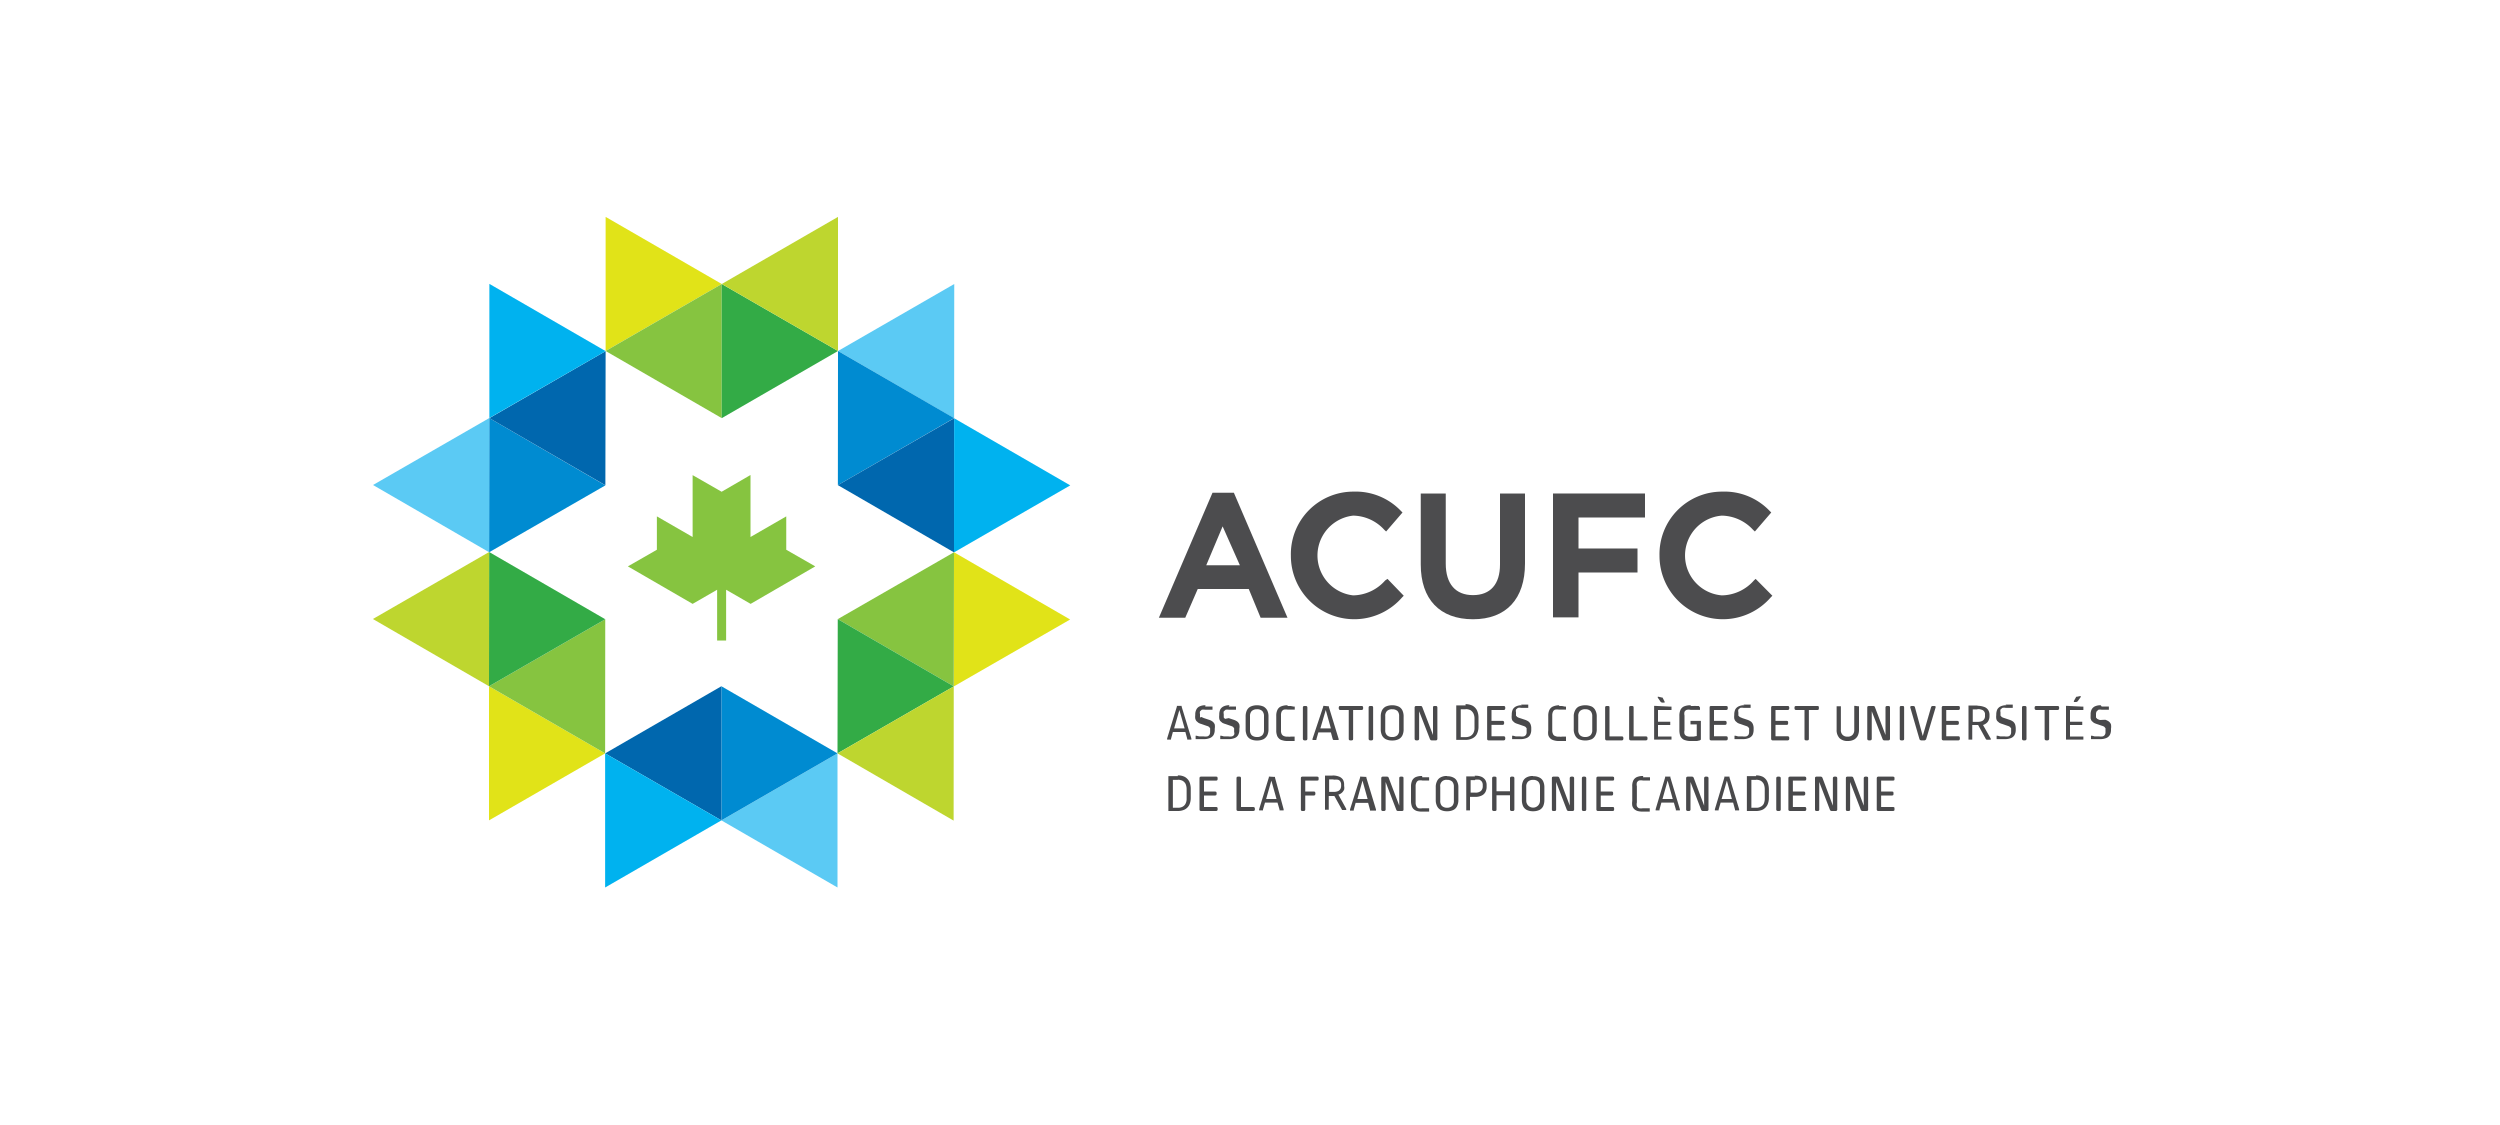 <svg id="Layer_1" data-name="Layer 1" xmlns="http://www.w3.org/2000/svg" xmlns:xlink="http://www.w3.org/1999/xlink" viewBox="0 0 200 90"><defs><style>.cls-1{fill:none;}.cls-2{fill:#e1e318;}.cls-3{fill:#86c440;}.cls-4{fill:#33ab46;}.cls-5{fill:#bed62f;}.cls-6{fill:#5bcaf4;}.cls-7{fill:#008bd1;}.cls-8{fill:#0067ae;}.cls-9{fill:#00b2ef;}.cls-10{fill:#4c4c4e;}.cls-11{clip-path:url(#clip-path);}.cls-12{fill:#49494b;}</style><clipPath id="clip-path"><rect class="cls-1" x="29.39" y="17.16" width="139.61" height="53.84"/></clipPath></defs><title>collaborateurs</title><polygon class="cls-2" points="48.45 17.35 57.74 22.72 57.74 22.72 48.45 28.08 48.45 17.35"/><polygon class="cls-3" points="48.45 28.08 57.74 22.72 57.74 33.45 48.45 28.08"/><polygon class="cls-4" points="57.74 33.45 57.74 22.72 67.04 28.08 57.74 33.45"/><polygon class="cls-5" points="67.04 28.08 57.74 22.72 57.74 22.72 67.04 17.35 67.04 28.08"/><polygon class="cls-6" points="67 71 57.71 65.63 57.71 65.63 67 60.27 67 71"/><polygon class="cls-7" points="67 60.27 57.71 65.63 57.71 54.9 67 60.27"/><polygon class="cls-8" points="57.71 54.9 57.71 65.63 48.41 60.27 57.71 54.9"/><polygon class="cls-9" points="48.41 60.27 57.71 65.63 57.71 65.63 48.41 71 48.41 60.27"/><polygon class="cls-6" points="76.34 22.72 76.33 33.46 76.33 33.46 67.04 28.08 76.34 22.72"/><polygon class="cls-7" points="67.04 28.08 76.33 33.45 76.33 33.45 67.03 38.81 67.04 28.08"/><polygon class="cls-8" points="67.03 38.81 76.33 33.46 76.32 44.19 67.03 38.81"/><polygon class="cls-9" points="76.32 44.19 76.33 33.46 85.62 38.83 76.32 44.19"/><polygon class="cls-2" points="39.12 65.63 39.12 54.9 39.12 54.9 48.41 60.27 39.12 65.63"/><polygon class="cls-3" points="48.41 60.27 39.12 54.9 48.42 49.54 48.41 60.27"/><polygon class="cls-4" points="48.42 49.54 39.12 54.9 39.13 44.16 48.42 49.54"/><polygon class="cls-5" points="39.13 44.16 39.12 54.9 29.83 49.52 39.13 44.16"/><polygon class="cls-2" points="85.61 49.56 76.31 54.91 76.3 54.91 76.32 44.18 85.61 49.56"/><polygon class="cls-3" points="76.32 44.18 76.3 54.91 76.3 54.91 67.02 49.53 76.32 44.18"/><polygon class="cls-4" points="67.02 49.53 76.3 54.91 76.3 54.91 67 60.27 67.02 49.53"/><polygon class="cls-5" points="67 60.27 76.3 54.91 76.3 54.91 76.29 65.65 67 60.27"/><polygon class="cls-6" points="29.84 38.8 39.15 33.44 39.15 33.45 39.13 44.18 29.84 38.8"/><polygon class="cls-7" points="39.13 44.18 39.15 33.45 48.43 38.83 39.13 44.18"/><polygon class="cls-8" points="48.43 38.82 39.15 33.45 48.45 28.09 48.43 38.82"/><polygon class="cls-9" points="48.45 28.09 39.15 33.44 39.15 22.71 48.45 28.09"/><polygon class="cls-3" points="65.22 45.31 62.9 43.98 62.9 41.31 60.04 42.96 60.04 38 57.73 39.34 55.41 38.01 55.41 42.96 52.55 41.31 52.55 43.98 50.23 45.31 55.41 48.31 57.37 47.18 57.37 51.24 58.09 51.24 58.09 47.18 60.05 48.31 65.22 45.31"/><path class="cls-10" d="M97,39.42l-4.29,10h2.11l1-2.3H99.9l.95,2.3H103l-4.29-10Zm2.19,5.8H96.5l1.31-3.11Z"/><g class="cls-11"><path class="cls-10" d="M110.81,46.44a3.48,3.48,0,0,1-2.56,1.19,3.21,3.21,0,0,1,0-6.38,3.44,3.44,0,0,1,2.49,1.13l.15.14L112.2,41l-.13-.13a5,5,0,0,0-3.8-1.54,5,5,0,0,0-5,5.12v0a5.07,5.07,0,0,0,8.9,3.34l.13-.13L111,46.31Z"/><path class="cls-10" d="M120,45.16c0,1.58-.77,2.45-2.16,2.45s-2.18-.89-2.18-2.52V39.48h-2v5.68c0,2.78,1.52,4.38,4.18,4.38S122,47.91,122,45.08v-5.6h-2Z"/><polygon class="cls-10" points="124.24 49.39 126.28 49.39 126.28 45.8 131 45.8 131 43.88 126.28 43.88 126.28 41.4 131.6 41.4 131.6 39.48 124.24 39.48 124.24 49.39"/><path class="cls-10" d="M140.45,46.31l-.14.13a3.48,3.48,0,0,1-2.56,1.19,3.2,3.2,0,0,1,0-6.38,3.47,3.47,0,0,1,2.49,1.13l.15.14L141.7,41l-.13-.13a5,5,0,0,0-3.81-1.54,5,5,0,0,0-5,5.12v0a5.07,5.07,0,0,0,8.9,3.34l.13-.13Z"/><path class="cls-12" d="M94.35,56.8l.42,1.47h-.84Zm-.12-.33-.08,0,0,.06-.78,2.55v.09l.08,0h.15l.08,0,0-.06.15-.55h1l.15.55,0,.06.08,0h.17l.08,0v-.09l-.78-2.55,0-.06-.07,0Z"/><path class="cls-12" d="M96.44,56.42a1.06,1.06,0,0,0-.47.09.53.53,0,0,0-.26.25.84.84,0,0,0-.09.4v.05a1.12,1.12,0,0,0,0,.27.61.61,0,0,0,.09.2l.16.14a.91.91,0,0,0,.24.1l.43.15a.51.51,0,0,1,.18.08l.09.11,0,.16v.14a.48.48,0,0,1-.05.22.33.33,0,0,1-.17.13,1,1,0,0,1-.32,0h-.16l-.18,0-.2-.05-.08,0,0,.08v.11l0,.08.07,0,.2,0,.2,0h.17a1.23,1.23,0,0,0,.51-.09.6.6,0,0,0,.29-.25.86.86,0,0,0,.09-.41v-.08a1.11,1.11,0,0,0,0-.34.55.55,0,0,0-.17-.23.84.84,0,0,0-.3-.15l-.39-.13-.21-.09L96,57.4l0-.16v-.11a.48.48,0,0,1,0-.22l.14-.13a.7.7,0,0,1,.27,0l.24,0,.24,0H97l0-.08v-.1l0-.08-.07,0-.19,0-.17,0h-.15"/><path class="cls-12" d="M98.36,56.42a1,1,0,0,0-.47.09.6.6,0,0,0-.27.25,1,1,0,0,0-.08.4v.05a1.12,1.12,0,0,0,0,.27.44.44,0,0,0,.08.2l.16.14a1.18,1.18,0,0,0,.25.1l.43.15a.75.75,0,0,1,.18.08l.09.11,0,.16v.14a.32.32,0,0,1,0,.22.29.29,0,0,1-.17.13.86.86,0,0,1-.31,0h-.16l-.19,0-.19-.05-.09,0,0,.08v.11l0,.08.07,0,.21,0,.2,0h.17a1.23,1.23,0,0,0,.51-.09.53.53,0,0,0,.28-.25.86.86,0,0,0,.09-.41v-.08a.87.87,0,0,0,0-.34.53.53,0,0,0-.16-.23,1.05,1.05,0,0,0-.3-.15l-.39-.13L98,57.51l-.1-.11,0-.16v-.11a.48.48,0,0,1,0-.22l.15-.13a.7.7,0,0,1,.27,0l.23,0,.25,0h.08l0-.08v-.1l0-.08-.08,0-.18,0-.18,0h-.14"/><path class="cls-12" d="M100.56,56.74a.57.57,0,0,1,.42.14.58.58,0,0,1,.14.41v1.12a.56.56,0,0,1-.14.41.57.57,0,0,1-.42.14.61.61,0,0,1-.42-.14.56.56,0,0,1-.14-.41V57.29a.56.56,0,0,1,.14-.41.61.61,0,0,1,.42-.14m0-.32a1.25,1.25,0,0,0-.52.11.66.66,0,0,0-.3.32,1.14,1.14,0,0,0-.09.48v1a1.14,1.14,0,0,0,.09.48.66.66,0,0,0,.3.32,1.11,1.11,0,0,0,.52.11,1.16,1.16,0,0,0,.53-.11.77.77,0,0,0,.3-.32,1.14,1.14,0,0,0,.09-.48v-1a1.14,1.14,0,0,0-.09-.48.77.77,0,0,0-.3-.32,1.31,1.31,0,0,0-.53-.11"/><path class="cls-12" d="M103,56.42a1.32,1.32,0,0,0-.53.1.55.55,0,0,0-.28.28,1.06,1.06,0,0,0-.09.47v1.16a1.07,1.07,0,0,0,.05.37.56.56,0,0,0,.15.26.52.52,0,0,0,.28.16,1.25,1.25,0,0,0,.42.06l.25,0,.25,0,.07,0,0-.08V59l0-.07-.08,0-.22,0a1.06,1.06,0,0,1-.25,0,.62.62,0,0,1-.32-.05.33.33,0,0,1-.17-.16.6.6,0,0,1-.05-.29v-1.2a.67.67,0,0,1,.05-.3.35.35,0,0,1,.18-.16.87.87,0,0,1,.31,0l.25,0,.22,0h.09l0-.08V56.6l0-.07-.07,0-.25-.05-.25,0"/><polygon class="cls-12" points="104.34 56.48 104.26 56.5 104.23 56.58 104.23 59.12 104.26 59.2 104.34 59.23 104.48 59.23 104.56 59.2 104.59 59.12 104.59 56.58 104.56 56.5 104.48 56.48 104.34 56.48"/><path class="cls-12" d="M106.06,56.8l.41,1.47h-.84Zm-.13-.33-.07,0,0,.06L105,59.11v.09l.08,0h.15l.08,0,0-.06.16-.55h1l.15.55.05.06.07,0H107l.09,0v-.09l-.78-2.55,0-.06-.08,0Z"/><polygon class="cls-12" points="107.2 56.48 107.13 56.5 107.1 56.58 107.1 56.69 107.13 56.77 107.2 56.8 107.9 56.8 107.9 59.12 107.92 59.2 108 59.23 108.15 59.23 108.23 59.2 108.25 59.12 108.25 56.8 108.95 56.8 109.02 56.77 109.05 56.69 109.05 56.58 109.02 56.5 108.95 56.48 107.2 56.48"/><polygon class="cls-12" points="109.6 56.48 109.52 56.5 109.49 56.58 109.49 59.12 109.52 59.2 109.6 59.23 109.75 59.23 109.82 59.2 109.85 59.12 109.85 56.58 109.82 56.5 109.75 56.48 109.6 56.48"/><path class="cls-12" d="M111.38,56.74a.61.61,0,0,1,.42.14.58.58,0,0,1,.13.41v1.12a.53.53,0,0,1-.14.41.56.56,0,0,1-.41.14.57.57,0,0,1-.42-.14.53.53,0,0,1-.14-.41V57.29a.53.53,0,0,1,.14-.41.57.57,0,0,1,.42-.14m0-.32a1.27,1.27,0,0,0-.53.11.71.71,0,0,0-.3.32,1.14,1.14,0,0,0-.09.48v1a1.14,1.14,0,0,0,.09.48.71.71,0,0,0,.3.32,1.13,1.13,0,0,0,.53.11,1.11,1.11,0,0,0,.52-.11.66.66,0,0,0,.3-.32,1.14,1.14,0,0,0,.09-.48v-1a1.14,1.14,0,0,0-.09-.48.66.66,0,0,0-.3-.32,1.25,1.25,0,0,0-.52-.11"/><polygon class="cls-12" points="114.89 59.23 114.96 59.2 114.99 59.12 114.99 56.58 114.96 56.5 114.89 56.48 114.74 56.48 114.66 56.5 114.64 56.58 114.64 58.8 113.78 56.56 113.73 56.49 113.66 56.48 113.28 56.48 113.2 56.5 113.17 56.58 113.17 59.12 113.2 59.2 113.28 59.23 113.42 59.23 113.5 59.2 113.53 59.12 113.53 56.9 114.4 59.14 114.45 59.21 114.52 59.23 114.89 59.23"/><path class="cls-12" d="M117.25,56.73a.89.89,0,0,1,.38.08.67.67,0,0,1,.24.26.91.91,0,0,1,.09.43v.74a.79.79,0,0,1-.09.4.6.6,0,0,1-.25.25.84.84,0,0,1-.37.08h-.39V56.74h.39m0-.31h-.69l-.06,0,0,.08v2.6l0,.08.07,0h.65a1.2,1.2,0,0,0,.59-.13.76.76,0,0,0,.35-.36,1.28,1.28,0,0,0,.12-.58v-.68a1.41,1.41,0,0,0-.12-.61.89.89,0,0,0-.35-.37,1.26,1.26,0,0,0-.57-.13"/><polygon class="cls-12" points="119.07 56.48 118.99 56.5 118.97 56.58 118.97 59.12 118.99 59.2 119.07 59.23 120.31 59.23 120.39 59.2 120.42 59.12 120.42 59.01 120.39 58.93 120.31 58.9 119.32 58.9 119.32 57.99 120.23 57.99 120.3 57.96 120.33 57.88 120.33 57.77 120.3 57.7 120.23 57.67 119.32 57.67 119.32 56.8 120.31 56.8 120.39 56.77 120.42 56.69 120.42 56.58 120.39 56.5 120.31 56.48 119.07 56.48"/><path class="cls-12" d="M121.76,56.42a1,1,0,0,0-.47.09.6.6,0,0,0-.27.25,1,1,0,0,0-.08.4v.05a1.12,1.12,0,0,0,0,.27.44.44,0,0,0,.08.2l.16.14a1.18,1.18,0,0,0,.25.1l.43.15a.75.75,0,0,1,.18.08l.09.11,0,.16v.14a.38.38,0,0,1-.05.22.29.29,0,0,1-.17.13.9.9,0,0,1-.31,0h-.16l-.19,0-.19-.05-.09,0,0,.08v.11l0,.08.07,0,.21,0,.2,0h.17a1.23,1.23,0,0,0,.51-.09.57.57,0,0,0,.28-.25.86.86,0,0,0,.09-.41v-.08a.87.87,0,0,0-.05-.34.53.53,0,0,0-.16-.23,1.05,1.05,0,0,0-.3-.15l-.39-.13a1,1,0,0,1-.22-.09l-.1-.11,0-.16v-.11a.48.48,0,0,1,0-.22l.15-.13a.64.64,0,0,1,.27,0l.23,0,.25,0h.08l0-.08v-.1l0-.08-.08,0-.18,0-.18,0h-.14"/><path class="cls-12" d="M124.76,56.42a1.27,1.27,0,0,0-.52.1.57.57,0,0,0-.29.28,1.06,1.06,0,0,0-.09.47v1.16a1.38,1.38,0,0,0,0,.37.6.6,0,0,0,.43.42,1.33,1.33,0,0,0,.42.06l.25,0,.25,0,.07,0,0-.08V59l0-.07-.08,0-.23,0a1,1,0,0,1-.25,0,.58.58,0,0,1-.31-.05.27.27,0,0,1-.17-.16.6.6,0,0,1-.06-.29v-1.2a.67.67,0,0,1,.06-.3.3.3,0,0,1,.17-.16.91.91,0,0,1,.31,0l.25,0,.22,0h.09l0-.08V56.6l0-.07-.07,0-.25-.05-.25,0"/><path class="cls-12" d="M126.82,56.74a.57.57,0,0,1,.42.14.58.58,0,0,1,.14.41v1.12a.56.56,0,0,1-.14.41.61.61,0,0,1-.42.14.59.59,0,0,1-.42-.14.56.56,0,0,1-.14-.41V57.29a.56.56,0,0,1,.14-.41.57.57,0,0,1,.42-.14m0-.32a1.31,1.31,0,0,0-.53.11.69.69,0,0,0-.29.32,1,1,0,0,0-.1.48v1a1,1,0,0,0,.1.48.69.69,0,0,0,.29.32,1.33,1.33,0,0,0,1.06,0,.69.69,0,0,0,.29-.32,1,1,0,0,0,.1-.48v-1a1,1,0,0,0-.1-.48.69.69,0,0,0-.29-.32,1.31,1.31,0,0,0-.53-.11"/><polygon class="cls-12" points="128.51 56.48 128.44 56.5 128.41 56.58 128.41 59.12 128.44 59.2 128.51 59.23 129.77 59.23 129.84 59.2 129.87 59.12 129.87 59.02 129.84 58.94 129.77 58.91 128.76 58.91 128.76 56.58 128.74 56.5 128.66 56.48 128.51 56.48"/><polygon class="cls-12" points="130.44 56.48 130.36 56.5 130.33 56.58 130.33 59.12 130.36 59.2 130.44 59.23 131.69 59.23 131.77 59.2 131.8 59.12 131.8 59.02 131.77 58.94 131.69 58.91 130.69 58.91 130.69 56.58 130.66 56.5 130.59 56.48 130.44 56.48"/><path class="cls-12" d="M132.69,55.74l-.07,0,0,.07.24.35.1.05h.14l.07,0v-.08L133,55.8l0,0-.06,0Zm-.29.73-.07,0,0,.08v2.54l0,.08.07,0h1.24l.08,0,0-.08V59l0-.08-.08,0h-1V58h.9l.08,0,0-.08v-.11l0-.07-.08,0h-.9V56.8h1l.08,0,0-.08v-.11l0-.08-.08,0Z"/><path class="cls-12" d="M135.25,56.42a1.31,1.31,0,0,0-.52.09.57.57,0,0,0-.29.28,1.11,1.11,0,0,0-.09.48v1.16a1.38,1.38,0,0,0,.05.37.56.56,0,0,0,.15.26.52.52,0,0,0,.28.16,1.25,1.25,0,0,0,.42.06l.26,0,.25,0,.22-.05.09-.06,0-.1V57.74l0-.07-.08,0h-.67l-.08,0,0,.07v.13l0,.08.08,0h.42v.93l-.26.05h-.23a.74.74,0,0,1-.32-.05.31.31,0,0,1-.17-.17.6.6,0,0,1,0-.29V57.24a.6.6,0,0,1,0-.29.33.33,0,0,1,.17-.16.64.64,0,0,1,.32,0h.21l.22,0,.18,0H136l0-.08v-.11l-.09-.12-.2,0a.91.91,0,0,0-.23,0l-.21,0"/><polygon class="cls-12" points="136.87 56.48 136.79 56.5 136.77 56.58 136.77 59.12 136.79 59.2 136.87 59.23 138.11 59.23 138.19 59.2 138.22 59.12 138.22 59.01 138.19 58.93 138.11 58.9 137.12 58.9 137.12 57.99 138.03 57.99 138.1 57.96 138.13 57.88 138.13 57.77 138.1 57.7 138.03 57.67 137.12 57.67 137.12 56.8 138.11 56.8 138.19 56.77 138.22 56.69 138.22 56.58 138.19 56.5 138.11 56.48 136.87 56.48"/><path class="cls-12" d="M139.56,56.42a1,1,0,0,0-.47.09.6.6,0,0,0-.27.25,1,1,0,0,0-.08.4v.05a1.12,1.12,0,0,0,0,.27.61.61,0,0,0,.09.2l.16.14a.91.91,0,0,0,.24.1l.43.15a.61.61,0,0,1,.18.08l.09.11,0,.16v.14a.48.48,0,0,1-.05.22.35.35,0,0,1-.18.13.86.86,0,0,1-.31,0h-.16l-.19,0-.19-.05-.09,0,0,.08v.11l0,.08.07,0,.21,0,.2,0h.17a1.23,1.23,0,0,0,.51-.09.6.6,0,0,0,.29-.25,1,1,0,0,0,.08-.41v-.08a.87.87,0,0,0-.05-.34.53.53,0,0,0-.16-.23,1.05,1.05,0,0,0-.3-.15l-.39-.13-.21-.09-.11-.11,0-.16v-.11a.48.48,0,0,1,0-.22l.15-.13a.7.7,0,0,1,.27,0l.23,0,.25,0h.08l0-.08v-.1l0-.08-.07,0-.19,0-.18,0h-.14"/><polygon class="cls-12" points="141.79 56.48 141.72 56.5 141.69 56.58 141.69 59.12 141.72 59.2 141.79 59.23 143.03 59.23 143.11 59.2 143.14 59.12 143.14 59.01 143.11 58.93 143.03 58.9 142.04 58.9 142.04 57.99 142.95 57.99 143.03 57.96 143.05 57.88 143.05 57.77 143.03 57.7 142.95 57.67 142.04 57.67 142.04 56.8 143.03 56.8 143.11 56.77 143.14 56.69 143.14 56.58 143.11 56.5 143.03 56.48 141.79 56.48"/><polygon class="cls-12" points="143.66 56.48 143.59 56.5 143.56 56.58 143.56 56.69 143.59 56.77 143.66 56.8 144.36 56.8 144.36 59.12 144.38 59.2 144.46 59.23 144.61 59.23 144.69 59.2 144.71 59.12 144.71 56.8 145.41 56.8 145.49 56.77 145.51 56.69 145.51 56.58 145.49 56.5 145.41 56.48 143.66 56.48"/><path class="cls-12" d="M148.42,56.47l-.08,0,0,.08v1.83a.55.55,0,0,1-.14.41.5.5,0,0,1-.4.14.49.49,0,0,1-.39-.14.51.51,0,0,1-.14-.41V56.58l0-.08-.08,0H147l-.07,0,0,.08v1.79a.93.93,0,0,0,.23.68.9.9,0,0,0,.66.23,1.06,1.06,0,0,0,.5-.11.75.75,0,0,0,.3-.31,1.12,1.12,0,0,0,.1-.5V56.58l0-.08-.08,0Z"/><polygon class="cls-12" points="151.09 59.23 151.17 59.2 151.2 59.12 151.2 56.58 151.17 56.5 151.09 56.48 150.95 56.48 150.87 56.5 150.84 56.58 150.84 58.8 149.99 56.56 149.94 56.49 149.87 56.48 149.49 56.48 149.41 56.5 149.38 56.58 149.38 59.12 149.41 59.2 149.49 59.23 149.63 59.23 149.71 59.2 149.74 59.12 149.74 56.9 150.61 59.14 150.66 59.21 150.73 59.23 151.09 59.23"/><polygon class="cls-12" points="152.08 56.48 152 56.5 151.98 56.58 151.98 59.12 152 59.2 152.08 59.23 152.23 59.23 152.31 59.2 152.33 59.12 152.33 56.58 152.31 56.5 152.23 56.48 152.08 56.48"/><polygon class="cls-12" points="154.6 56.48 154.53 56.5 154.49 56.56 153.82 58.88 153.19 56.56 153.15 56.5 153.07 56.48 152.91 56.48 152.83 56.51 152.82 56.59 153.56 59.14 153.6 59.2 153.68 59.23 153.97 59.23 154.04 59.2 154.09 59.14 154.85 56.59 154.85 56.51 154.77 56.48 154.6 56.48"/><polygon class="cls-12" points="155.45 56.48 155.37 56.5 155.34 56.58 155.34 59.12 155.37 59.2 155.45 59.23 156.69 59.23 156.76 59.2 156.79 59.12 156.79 59.01 156.76 58.93 156.69 58.9 155.7 58.9 155.7 57.99 156.6 57.99 156.68 57.96 156.71 57.88 156.71 57.77 156.68 57.7 156.6 57.67 155.7 57.67 155.7 56.8 156.69 56.8 156.76 56.77 156.79 56.69 156.79 56.58 156.76 56.5 156.69 56.48 155.45 56.48"/><path class="cls-12" d="M158.19,56.73a.89.89,0,0,1,.35.05.35.35,0,0,1,.2.15.36.36,0,0,1,.06.24v.09a.44.44,0,0,1-.06.26.4.4,0,0,1-.19.17.88.88,0,0,1-.35.06h-.38v-1h.37m0-.31h-.64l-.07,0,0,.08v2.57l0,.08.08,0h.15l.07,0,0-.08V58h.47l.62,1.13.06.05.07,0h.17l.09,0,0-.09L158.64,58a.81.81,0,0,0,.29-.16.56.56,0,0,0,.17-.24.73.73,0,0,0,.06-.3v-.1a.71.71,0,0,0-.1-.39.61.61,0,0,0-.31-.25,1.64,1.64,0,0,0-.55-.1"/><path class="cls-12" d="M160.52,56.42a1,1,0,0,0-.47.09.6.6,0,0,0-.27.25,1,1,0,0,0-.08.4v.05a1.12,1.12,0,0,0,0,.27.44.44,0,0,0,.08.2l.16.14a1.18,1.18,0,0,0,.25.1l.43.15a.54.54,0,0,1,.17.08l.1.11,0,.16v.14a.38.38,0,0,1-.05.22.29.29,0,0,1-.17.13.9.9,0,0,1-.31,0h-.16l-.19,0-.19-.05-.09,0,0,.08v.11l0,.08.07,0,.21,0,.2,0h.17a1.23,1.23,0,0,0,.51-.09.57.57,0,0,0,.28-.25.86.86,0,0,0,.09-.41v-.08a1.11,1.11,0,0,0-.05-.34.53.53,0,0,0-.16-.23,1.05,1.05,0,0,0-.3-.15l-.39-.13a1,1,0,0,1-.22-.09l-.1-.11,0-.16v-.11a.48.48,0,0,1,0-.22l.15-.13a.64.64,0,0,1,.27,0l.23,0,.25,0h.08l0-.08v-.1l0-.08-.08,0-.18,0-.18,0h-.14"/><polygon class="cls-12" points="161.87 56.48 161.79 56.5 161.76 56.58 161.76 59.12 161.79 59.2 161.87 59.23 162.01 59.23 162.09 59.2 162.12 59.12 162.12 56.58 162.09 56.5 162.01 56.48 161.87 56.48"/><polygon class="cls-12" points="162.88 56.48 162.8 56.5 162.77 56.58 162.77 56.69 162.8 56.77 162.88 56.8 163.57 56.8 163.57 59.12 163.6 59.2 163.68 59.23 163.82 59.23 163.9 59.2 163.93 59.12 163.93 56.8 164.62 56.8 164.7 56.77 164.73 56.69 164.73 56.58 164.7 56.5 164.62 56.48 162.88 56.48"/><path class="cls-12" d="M166.15,55.74l-.05,0,0,0-.19.34v.08l.06,0h.14l.1-.05.25-.35v-.07l-.07,0Zm-.79.73-.08,0,0,.08v2.54l0,.08.08,0h1.24l.07,0,0-.08V59l0-.08-.07,0h-1V58h.9l.08,0,0-.08v-.11l0-.07-.08,0h-.9V56.8h1l.07,0,0-.08v-.11l0-.08-.07,0Z"/><path class="cls-12" d="M168.06,56.42a1.06,1.06,0,0,0-.47.09.57.57,0,0,0-.26.25.84.84,0,0,0-.08.4v.05a2.13,2.13,0,0,0,0,.27.61.61,0,0,0,.09.2l.16.14a1.33,1.33,0,0,0,.24.1l.44.15a.54.54,0,0,1,.17.08l.09.11,0,.16v.14a.38.38,0,0,1-.05.22.29.29,0,0,1-.17.13.9.9,0,0,1-.31,0h-.17l-.18,0-.19-.05-.09,0,0,.08v.11l0,.08.07,0,.21,0,.19,0H168a1.23,1.23,0,0,0,.51-.09.57.57,0,0,0,.28-.25.86.86,0,0,0,.09-.41v-.08a1.11,1.11,0,0,0,0-.34.53.53,0,0,0-.16-.23,1.05,1.05,0,0,0-.3-.15L168,57.6a1,1,0,0,1-.22-.09l-.1-.11,0-.16v-.11a.48.48,0,0,1,.05-.22l.14-.13a.7.7,0,0,1,.27,0l.24,0,.25,0h.08l0-.08v-.1l0-.08-.07,0-.18,0-.18,0h-.15"/><path class="cls-12" d="M94.23,62.38a.84.84,0,0,1,.37.08.63.63,0,0,1,.25.26,1.1,1.1,0,0,1,.08.43v.75a.82.82,0,0,1-.09.4.56.56,0,0,1-.24.24.75.75,0,0,1-.37.08h-.18l-.22,0V62.39h.4m0-.3h-.7l-.06,0V64.8l0,.08.08,0h.65a1.25,1.25,0,0,0,.58-.12.89.89,0,0,0,.36-.36,1.31,1.31,0,0,0,.12-.58v-.69a1.41,1.41,0,0,0-.12-.61.92.92,0,0,0-.36-.37,1.19,1.19,0,0,0-.56-.12"/><polygon class="cls-12" points="96.07 62.13 95.99 62.15 95.96 62.23 95.96 64.78 95.99 64.85 96.07 64.88 97.31 64.88 97.38 64.85 97.41 64.78 97.41 64.66 97.38 64.58 97.31 64.56 96.32 64.56 96.32 63.64 97.22 63.64 97.3 63.61 97.33 63.53 97.33 63.43 97.3 63.35 97.22 63.32 96.32 63.32 96.32 62.45 97.31 62.45 97.38 62.42 97.41 62.35 97.41 62.23 97.38 62.15 97.31 62.13 96.07 62.13"/><polygon class="cls-12" points="99.03 62.13 98.95 62.15 98.92 62.23 98.92 64.78 98.95 64.85 99.03 64.88 100.28 64.88 100.36 64.85 100.39 64.78 100.39 64.67 100.36 64.59 100.28 64.56 99.28 64.56 99.28 62.23 99.25 62.15 99.18 62.13 99.03 62.13"/><path class="cls-12" d="M101.71,62.45l.41,1.47h-.83Zm-.13-.32-.07,0,0,.06-.78,2.55v.09l.08,0h.15l.08,0,0-.07.16-.55h1l.16.55,0,.07.07,0h.18l.08,0v-.09L102,62.21l0-.06-.08,0Z"/><polygon class="cls-12" points="104.17 62.13 104.09 62.16 104.07 62.23 104.07 64.78 104.09 64.85 104.17 64.88 104.32 64.88 104.39 64.85 104.42 64.78 104.42 63.64 105.13 63.64 105.2 63.61 105.23 63.53 105.23 63.43 105.2 63.35 105.13 63.32 104.42 63.32 104.42 62.45 105.39 62.45 105.47 62.42 105.49 62.35 105.49 62.23 105.47 62.16 105.39 62.13 104.17 62.13"/><path class="cls-12" d="M106.69,62.38a1.13,1.13,0,0,1,.35,0,.32.32,0,0,1,.19.15.45.45,0,0,1,.06.24v.09a.53.53,0,0,1-.06.26.4.4,0,0,1-.19.17.83.83,0,0,1-.34.06h-.37v-1h.36m0-.3h-.62l-.07,0,0,.08v2.57l0,.08.08,0h.14l.08,0,0-.08V63.68h.45l.62,1.12,0,0,.07,0h.17l.09,0,0-.09-.63-1.14a.68.68,0,0,0,.29-.16.81.81,0,0,0,.17-.24.71.71,0,0,0,0-.29v-.11a.8.8,0,0,0-.09-.39.65.65,0,0,0-.31-.25,1.4,1.4,0,0,0-.55-.09"/><path class="cls-12" d="M109,62.45l.41,1.47h-.82Zm-.12-.32-.07,0,0,.07L108,64.76v.09l.08,0h.15l.07,0,0-.07.15-.55h1l.15.55,0,.07.08,0H110l.08,0v-.09l-.77-2.54,0-.07-.07,0Z"/><polygon class="cls-12" points="112.18 64.88 112.26 64.85 112.28 64.78 112.28 62.23 112.26 62.16 112.18 62.13 112.04 62.13 111.96 62.16 111.94 62.23 111.94 64.45 111.09 62.21 111.05 62.15 110.97 62.13 110.6 62.13 110.53 62.16 110.5 62.23 110.5 64.78 110.53 64.85 110.6 64.88 110.74 64.88 110.82 64.85 110.85 64.78 110.85 62.56 111.71 64.8 111.75 64.86 111.83 64.88 112.18 64.88"/><path class="cls-12" d="M113.77,62.08a1.25,1.25,0,0,0-.52.09.59.59,0,0,0-.28.28,1.14,1.14,0,0,0-.09.48v1.15a1.32,1.32,0,0,0,.05.37.59.59,0,0,0,.15.27.72.72,0,0,0,.27.16,1.61,1.61,0,0,0,.42.05l.24,0,.24,0,.08,0,0-.08v-.11l0-.08-.08,0-.22,0-.24,0a.87.87,0,0,1-.31,0,.31.31,0,0,1-.17-.17.6.6,0,0,1-.06-.29V62.9a.6.6,0,0,1,.06-.29.31.31,0,0,1,.17-.17.87.87,0,0,1,.31,0l.24,0,.22,0h.08l0-.08v-.11l0-.07-.07,0-.24,0h-.24"/><path class="cls-12" d="M115.77,62.39a.56.56,0,0,1,.41.14.59.59,0,0,1,.13.41v1.12a.56.56,0,0,1-.13.41.59.59,0,0,1-.41.15.59.59,0,0,1-.42-.15.56.56,0,0,1-.13-.41V62.94a.48.48,0,0,1,.55-.55m0-.31a1,1,0,0,0-.52.11.63.63,0,0,0-.29.31,1,1,0,0,0-.1.48V64a1.06,1.06,0,0,0,.1.48.67.67,0,0,0,.29.31,1.09,1.09,0,0,0,.52.11,1.07,1.07,0,0,0,.51-.11.62.62,0,0,0,.29-.31,1.06,1.06,0,0,0,.1-.48V63a1,1,0,0,0-.1-.48.59.59,0,0,0-.29-.31,1,1,0,0,0-.51-.11"/><path class="cls-12" d="M118,62.38a1.2,1.2,0,0,1,.36,0,.48.48,0,0,1,.2.17.5.5,0,0,1,.06.26v.07a.51.51,0,0,1-.15.4.65.65,0,0,1-.45.13h-.22l-.15,0v-1H118m0-.3h-.63l-.07,0,0,.07v2.57l0,.08.08,0h.14l.08,0,0-.08v-1l.21,0H118a1.12,1.12,0,0,0,.52-.1.65.65,0,0,0,.31-.28.87.87,0,0,0,.1-.44v-.1a.79.79,0,0,0-.1-.42.72.72,0,0,0-.32-.27,1.23,1.23,0,0,0-.54-.08"/><polygon class="cls-12" points="120.9 62.13 120.83 62.16 120.8 62.23 120.8 63.3 119.72 63.3 119.72 62.23 119.7 62.16 119.62 62.13 119.48 62.13 119.4 62.16 119.37 62.23 119.37 64.78 119.4 64.85 119.48 64.88 119.62 64.88 119.7 64.85 119.72 64.78 119.72 63.62 120.8 63.62 120.8 64.78 120.83 64.85 120.9 64.88 121.05 64.88 121.12 64.85 121.15 64.78 121.15 62.23 121.12 62.16 121.05 62.13 120.9 62.13"/><path class="cls-12" d="M122.65,62.39a.56.56,0,0,1,.41.14.6.6,0,0,1,.14.41v1.12a.55.55,0,1,1-1.1,0V62.94a.54.54,0,0,1,.14-.41.55.55,0,0,1,.41-.14m0-.31a1,1,0,0,0-.52.11.63.63,0,0,0-.29.31,1.14,1.14,0,0,0-.09.48V64a1.21,1.21,0,0,0,.09.48.67.67,0,0,0,.29.31,1.11,1.11,0,0,0,.52.11,1.14,1.14,0,0,0,.52-.11.67.67,0,0,0,.29-.31,1.21,1.21,0,0,0,.09-.48V63a1.14,1.14,0,0,0-.09-.48.63.63,0,0,0-.29-.31,1,1,0,0,0-.52-.11"/><polygon class="cls-12" points="125.83 64.88 125.9 64.85 125.93 64.78 125.93 62.23 125.9 62.16 125.83 62.13 125.69 62.13 125.61 62.16 125.58 62.23 125.58 64.45 124.74 62.21 124.69 62.15 124.62 62.13 124.25 62.13 124.17 62.16 124.15 62.23 124.15 64.78 124.17 64.85 124.25 64.88 124.39 64.88 124.47 64.85 124.49 64.78 124.49 62.56 125.35 64.8 125.4 64.86 125.47 64.88 125.83 64.88"/><polygon class="cls-12" points="126.65 62.13 126.58 62.16 126.55 62.23 126.55 64.78 126.58 64.85 126.65 64.88 126.8 64.88 126.87 64.85 126.9 64.78 126.9 62.23 126.87 62.16 126.8 62.13 126.65 62.13"/><polygon class="cls-12" points="127.81 62.13 127.74 62.16 127.71 62.23 127.71 64.78 127.74 64.85 127.81 64.88 129.03 64.88 129.11 64.85 129.13 64.78 129.13 64.66 129.11 64.58 129.03 64.56 128.06 64.56 128.06 63.64 128.95 63.64 129.03 63.61 129.05 63.53 129.05 63.43 129.03 63.35 128.95 63.32 128.06 63.32 128.06 62.45 129.03 62.45 129.11 62.42 129.13 62.35 129.13 62.23 129.11 62.16 129.03 62.13 127.81 62.13"/><path class="cls-12" d="M131.46,62.08a1.25,1.25,0,0,0-.52.09.59.59,0,0,0-.28.28,1,1,0,0,0-.08.48v1.15a1.35,1.35,0,0,0,0,.37.59.59,0,0,0,.15.27.72.72,0,0,0,.27.16,1.73,1.73,0,0,0,.42.05l.25,0,.24,0,.07,0,0-.08v-.11l0-.08-.08,0-.23,0-.24,0a.87.87,0,0,1-.31,0,.35.35,0,0,1-.17-.17.6.6,0,0,1,0-.29V62.9a.6.6,0,0,1,0-.29.35.35,0,0,1,.17-.17.87.87,0,0,1,.31,0l.24,0,.22,0H132l0-.08v-.11l0-.07-.07,0-.24,0h-.25"/><path class="cls-12" d="M133.41,62.45l.41,1.47H133Zm-.12-.32-.08,0,0,.07-.76,2.54v.09l.08,0h.15l.08,0,0-.07.15-.55h1l.16.55,0,.07.07,0h.17l.08,0v-.09l-.76-2.54,0-.07-.08,0Z"/><polygon class="cls-12" points="136.57 64.88 136.65 64.85 136.68 64.78 136.68 62.23 136.65 62.16 136.57 62.13 136.43 62.13 136.36 62.16 136.33 62.23 136.33 64.45 135.49 62.21 135.44 62.15 135.37 62.13 135 62.13 134.92 62.16 134.89 62.23 134.89 64.78 134.92 64.85 135 64.88 135.14 64.88 135.21 64.85 135.24 64.78 135.24 62.56 136.1 64.8 136.15 64.86 136.22 64.88 136.57 64.88"/><path class="cls-12" d="M138.15,62.45l.4,1.47h-.82Zm-.12-.32-.08,0,0,.07-.76,2.54v.09l.08,0h.15l.07,0,0-.07.16-.55h1l.15.55,0,.07.08,0h.17l.08,0v-.09l-.77-2.54,0-.07-.07,0Z"/><path class="cls-12" d="M140.49,62.38a.84.84,0,0,1,.37.08.67.67,0,0,1,.24.26,1.1,1.1,0,0,1,.08.43v.75a1,1,0,0,1-.08.4.53.53,0,0,1-.25.24.68.68,0,0,1-.36.08h-.17l-.21,0V62.39h.38m0-.3h-.68l-.06,0V64.8l0,.08.07,0h.64a1.28,1.28,0,0,0,.58-.12.93.93,0,0,0,.35-.36,1.31,1.31,0,0,0,.12-.58v-.69a1.57,1.57,0,0,0-.13-.61.87.87,0,0,0-.34-.37,1.22,1.22,0,0,0-.56-.12"/><polygon class="cls-12" points="142.21 62.13 142.13 62.16 142.1 62.23 142.1 64.78 142.13 64.85 142.21 64.88 142.35 64.88 142.43 64.85 142.46 64.78 142.46 62.23 142.43 62.16 142.35 62.13 142.21 62.13"/><polygon class="cls-12" points="143.18 62.13 143.1 62.16 143.07 62.23 143.07 64.78 143.1 64.85 143.18 64.88 144.4 64.88 144.47 64.85 144.5 64.78 144.5 64.66 144.47 64.58 144.4 64.56 143.43 64.56 143.43 63.64 144.31 63.64 144.39 63.61 144.42 63.53 144.42 63.43 144.39 63.35 144.31 63.32 143.43 63.32 143.43 62.45 144.4 62.45 144.47 62.42 144.5 62.35 144.5 62.23 144.47 62.16 144.4 62.13 143.18 62.13"/><polygon class="cls-12" points="146.88 64.88 146.95 64.85 146.98 64.78 146.98 62.23 146.95 62.16 146.88 62.13 146.74 62.13 146.66 62.16 146.63 62.23 146.63 64.45 145.79 62.21 145.74 62.15 145.67 62.13 145.3 62.13 145.22 62.16 145.2 62.23 145.2 64.78 145.22 64.85 145.3 64.88 145.44 64.88 145.52 64.85 145.54 64.78 145.54 62.56 146.4 64.8 146.45 64.86 146.52 64.88 146.88 64.88"/><polygon class="cls-12" points="149.35 64.88 149.43 64.85 149.45 64.78 149.45 62.23 149.43 62.16 149.35 62.13 149.21 62.13 149.13 62.16 149.1 62.23 149.1 64.45 148.26 62.21 148.22 62.15 148.14 62.13 147.77 62.13 147.69 62.16 147.67 62.23 147.67 64.78 147.69 64.85 147.77 64.88 147.91 64.88 147.99 64.85 148.01 64.78 148.01 62.56 148.87 64.8 148.92 64.86 148.99 64.88 149.35 64.88"/><polygon class="cls-12" points="150.24 62.13 150.17 62.16 150.14 62.23 150.14 64.78 150.17 64.85 150.24 64.88 151.46 64.88 151.54 64.85 151.56 64.78 151.56 64.66 151.54 64.58 151.46 64.56 150.49 64.56 150.49 63.64 151.38 63.64 151.46 63.61 151.48 63.53 151.48 63.43 151.46 63.35 151.38 63.32 150.49 63.32 150.49 62.45 151.46 62.45 151.54 62.42 151.56 62.35 151.56 62.23 151.54 62.16 151.46 62.13 150.24 62.13"/></g></svg>